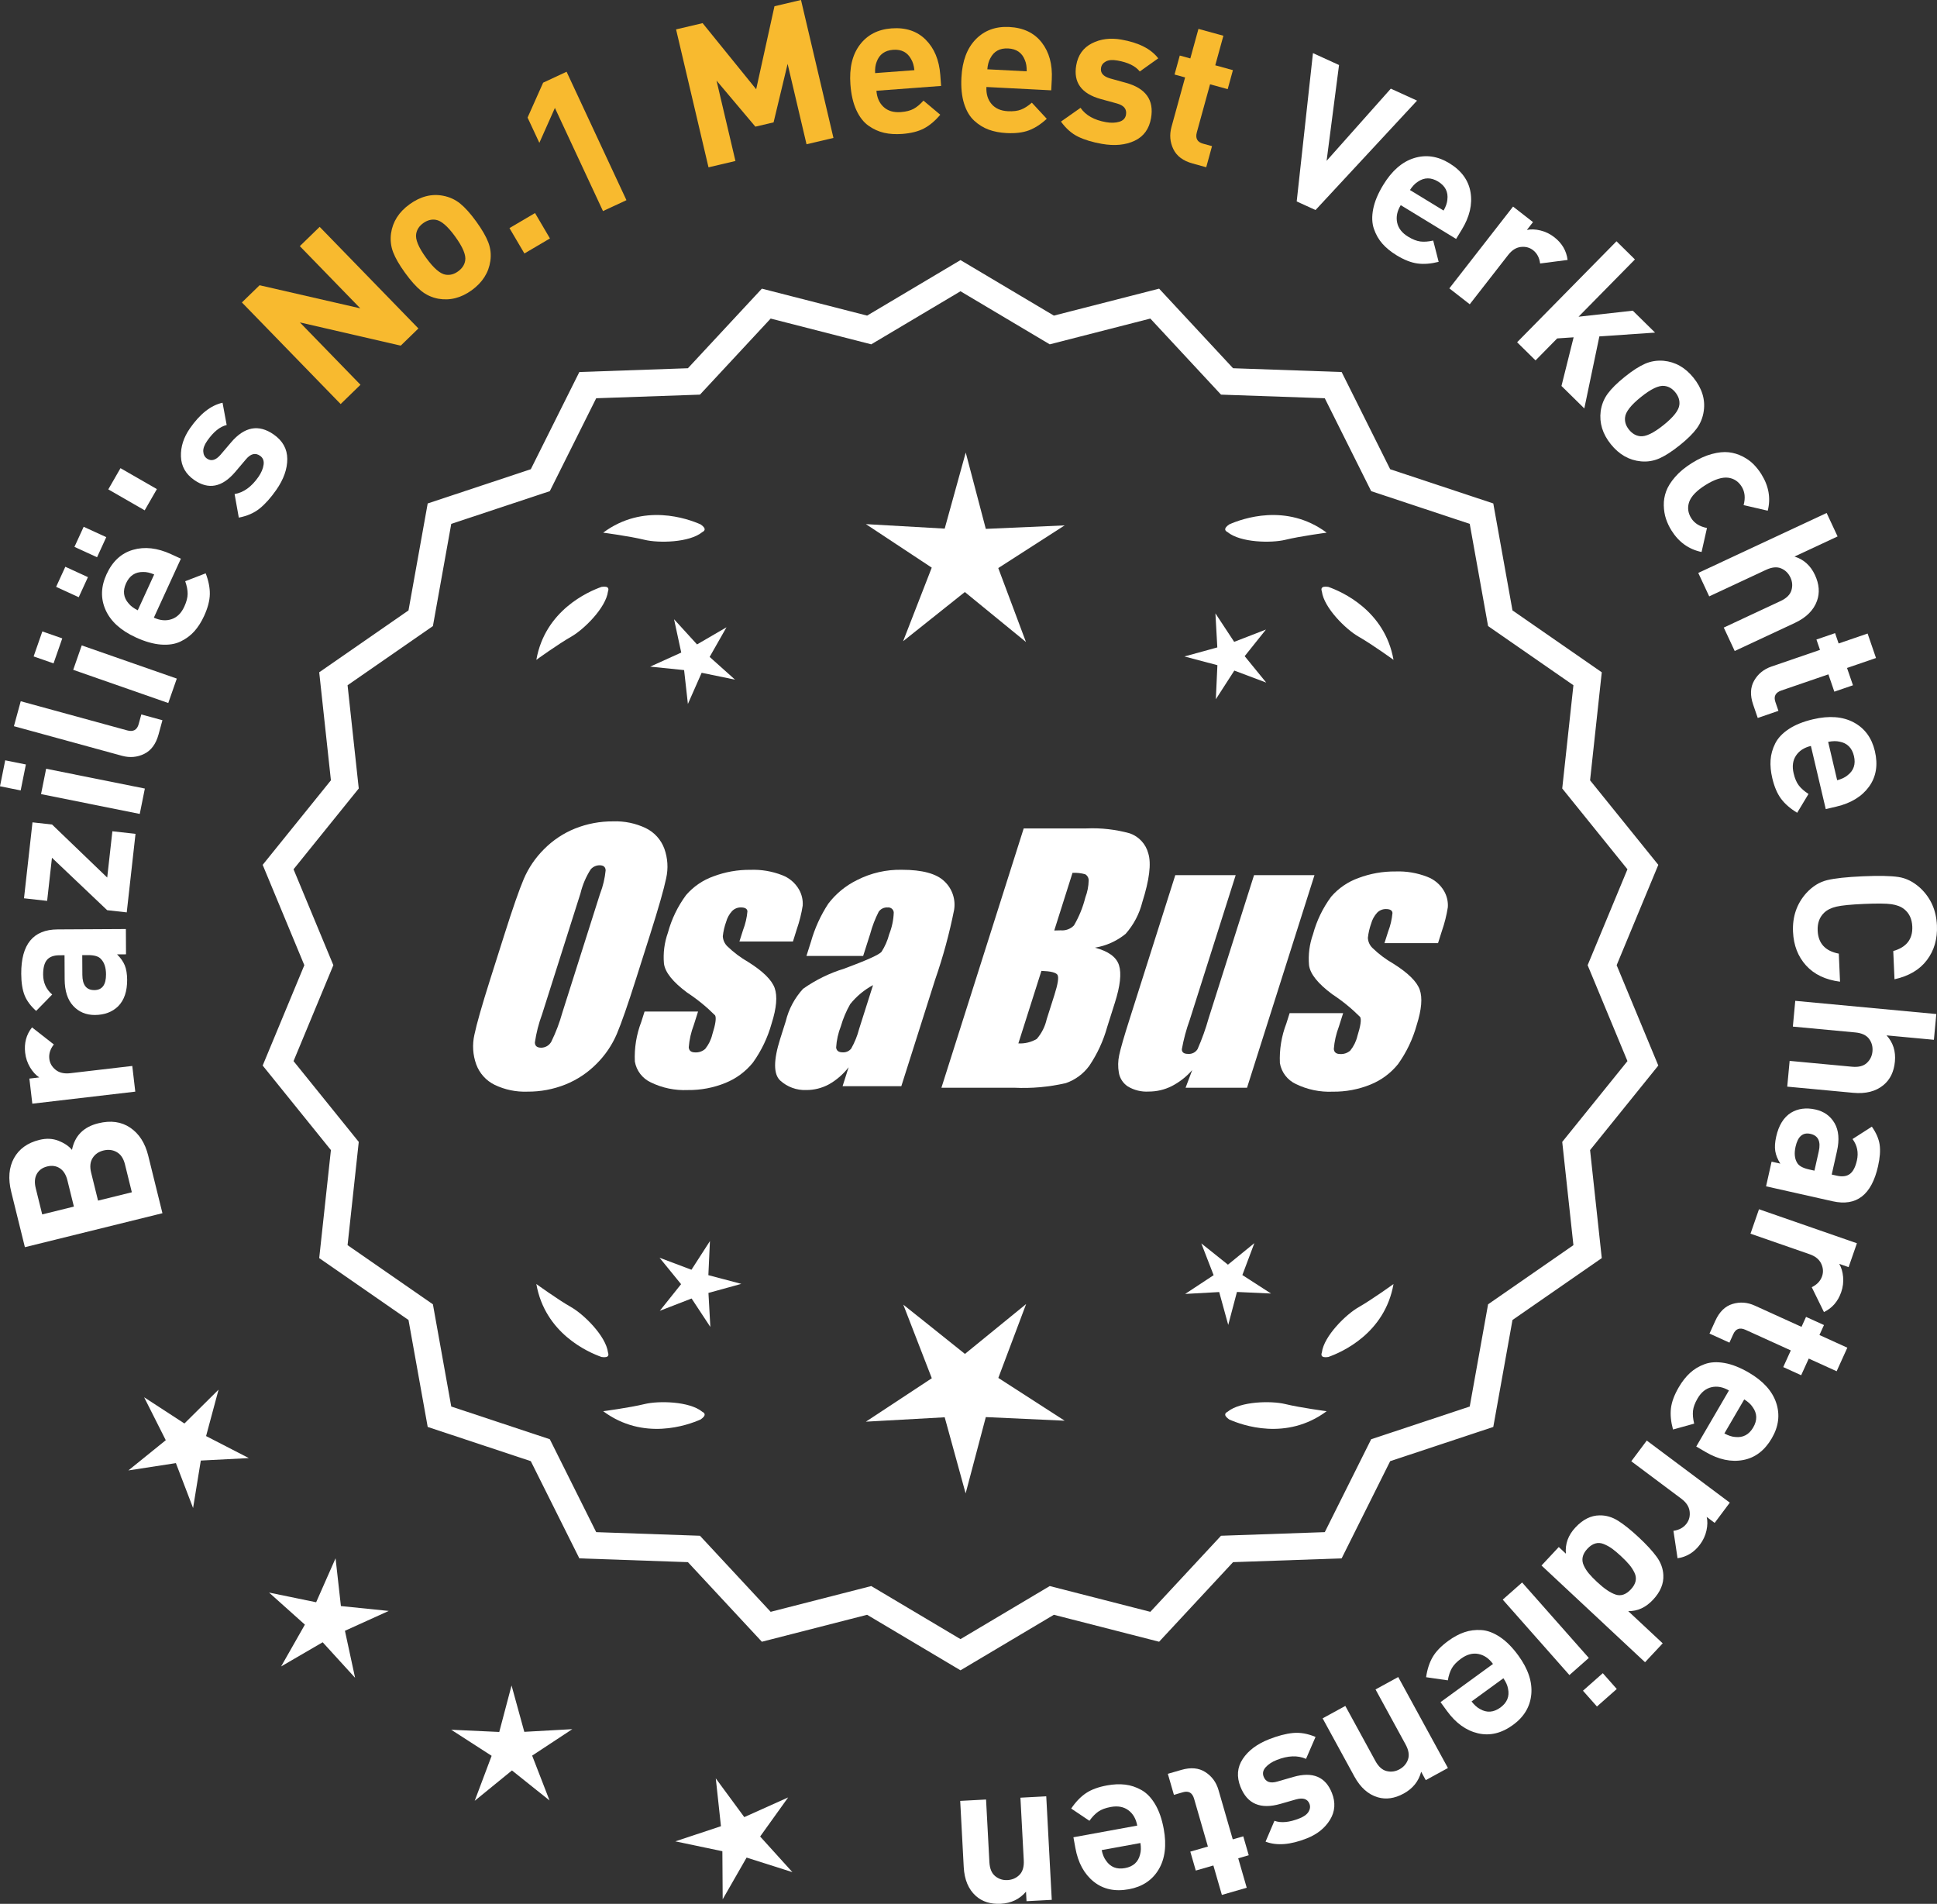 <?xml version="1.0" encoding="UTF-8"?>
<svg id="Layer_2" data-name="Layer 2" xmlns="http://www.w3.org/2000/svg" viewBox="0 0 301.777 296.56">
  <rect x="0" y="0" width="301.777" height="296.56" fill="#333333" stroke="none"/>
  <defs>
    <style>
      .cls-1 {
        fill: #f8ba2f;
      }

      .cls-2 {
        fill: #fff;
      }
    </style>
  </defs>
  <g id="Layer_1-2" data-name="Layer 1">
    <g>
      <g>
        <polygon class="cls-2" points="34.052 216.464 28.733 221.737 22.455 217.652 25.826 224.34 20 229.049 27.404 227.909 30.081 234.904 31.285 227.512 38.766 227.127 32.107 223.697 34.052 216.464"/>
        <polygon class="cls-2" points="53.112 250.176 52.28 242.733 49.254 249.585 41.918 248.075 47.5 253.07 43.797 259.582 50.272 255.816 55.321 261.35 53.74 254.028 60.563 250.936 53.112 250.176"/>
        <polygon class="cls-2" points="81.684 269.768 79.698 262.545 77.782 269.787 70.3 269.444 76.594 273.504 73.956 280.514 79.762 275.782 85.614 280.458 82.908 273.473 89.163 269.352 81.684 269.768"/>
        <polygon class="cls-2" points="118.427 286.073 122.791 279.985 115.957 283.052 111.516 277.02 112.321 284.468 105.212 286.828 112.543 288.364 112.591 295.854 116.317 289.356 123.455 291.625 118.427 286.073"/>
      </g>
      <g>
        <path class="cls-2" d="M149.641,259.556l-14.465-8.599-16.302,4.175-11.457-12.326-16.818-.586-7.52-15.055-15.972-5.301-2.974-16.563-13.831-9.586,1.813-16.73-10.57-13.094,6.453-15.542-6.453-15.542,10.57-13.094-1.813-16.73,13.831-9.586,2.974-16.563,15.972-5.301,7.52-15.055,16.818-.586,11.457-12.326,16.302,4.175,14.465-8.599,14.465,8.599,16.302-4.175,11.457,12.326,16.818.586,7.52,15.055,15.972,5.301,2.974,16.563,13.831,9.586-1.813,16.73,10.57,13.094-6.453,15.542,6.453,15.542-10.57,13.094,1.813,16.73-13.831,9.586-2.974,16.563-15.972,5.301-7.52,15.055-16.818.586-11.457,12.326-16.302-4.175-14.465,8.599ZM135.653,247.638l13.988,8.315,13.988-8.315,15.764,4.038,11.079-11.92,16.263-.567,7.272-14.558,15.445-5.126,2.876-16.017,13.375-9.27-1.753-16.179,10.222-12.662-6.24-15.029,6.24-15.029-10.222-12.662,1.753-16.178-13.375-9.27-2.876-16.017-15.445-5.126-7.272-14.558-16.263-.567-11.079-11.92-15.764,4.038-13.988-8.316-13.988,8.316-15.764-4.038-11.079,11.92-16.263.567-7.272,14.558-15.445,5.126-2.876,16.017-13.375,9.27,1.753,16.178-10.222,12.662,6.24,15.029-6.24,15.029,10.222,12.662-1.753,16.179,13.375,9.27,2.876,16.017,15.445,5.126,7.272,14.558,16.263.567,11.079,11.92,15.764-4.038Z"/>
        <path class="cls-2" d="M149.641,260.184l-14.548-8.649-16.396,4.199-11.522-12.397-16.915-.59-7.563-15.141-16.063-5.331-2.991-16.659-13.911-9.641,1.823-16.826-10.631-13.169,6.49-15.631-6.49-15.631,10.631-13.169-1.823-16.826,13.911-9.641,2.991-16.659,16.063-5.332,7.563-15.141,16.915-.59,11.522-12.397,16.396,4.199,14.548-8.648,14.548,8.648,16.396-4.199,11.522,12.397,16.915.59,7.563,15.141,16.063,5.332,2.991,16.659,13.911,9.641-1.823,16.826,10.631,13.169-6.49,15.631,6.49,15.631-10.631,13.169,1.823,16.826-13.911,9.641-2.991,16.659-16.063,5.331-7.563,15.141-16.915.59-11.522,12.397-16.396-4.199-14.548,8.649ZM135.259,250.379l14.382,8.55,14.382-8.55,16.209,4.151,11.391-12.255,16.722-.583,7.477-14.968,15.88-5.271,2.957-16.468,13.752-9.531-1.803-16.635,10.51-13.019-6.416-15.453,6.416-15.453-10.51-13.019,1.803-16.635-13.752-9.531-2.957-16.468-15.88-5.271-7.477-14.968-16.722-.583-11.391-12.255-16.209,4.151-14.382-8.55-14.382,8.55-16.209-4.151-11.392,12.255-16.721.583-7.477,14.968-15.88,5.271-2.957,16.468-13.751,9.531,1.803,16.635-10.51,13.019,6.416,15.453-6.416,15.453,10.51,13.019-1.803,16.635,13.751,9.531,2.957,16.468,15.88,5.271,7.477,14.968,16.721.583,11.392,12.255,16.209-4.151ZM149.641,256.58l-14.071-8.365-15.858,4.062-11.145-11.99-16.36-.57-7.315-14.645-15.536-5.156-2.893-16.112-13.455-9.325,1.764-16.274-10.282-12.737,6.277-15.119-6.277-15.119,10.282-12.737-1.764-16.274,13.455-9.325,2.893-16.112,15.536-5.156,7.315-14.645,16.36-.57,11.145-11.991,15.858,4.062,14.071-8.365,14.071,8.365,15.858-4.062,11.145,11.991,16.359.57,7.315,14.645,15.536,5.156,2.893,16.112,13.454,9.325-1.763,16.274,10.282,12.737-6.277,15.119,6.277,15.119-10.282,12.737,1.763,16.274-13.454,9.325-2.893,16.112-15.536,5.156-7.315,14.645-16.359.57-11.145,11.99-15.858-4.062-14.071,8.365ZM135.736,247.06l13.905,8.266,13.905-8.266,15.671,4.014,11.013-11.849,16.166-.563,7.229-14.472,15.354-5.096,2.859-15.922,13.295-9.214-1.743-16.083,10.161-12.587-6.203-14.94,6.203-14.94-10.161-12.587,1.743-16.083-13.295-9.214-2.859-15.922-15.354-5.096-7.229-14.472-16.166-.563-11.013-11.849-15.671,4.014-13.905-8.267-13.905,8.267-15.67-4.014-11.013,11.849-16.167.563-7.228,14.472-15.354,5.096-2.859,15.922-13.295,9.214,1.743,16.083-10.161,12.587,6.203,14.94-6.203,14.94,10.161,12.587-1.743,16.083,13.295,9.214,2.859,15.922,15.354,5.096,7.228,14.472,16.166.563,11.014,11.849,15.67-4.014Z"/>
      </g>
      <g>
        <polygon class="cls-2" points="110.361 198.631 110.604 193.325 107.726 197.789 102.755 195.918 106.11 200.035 102.795 204.185 107.747 202.266 110.669 206.701 110.374 201.398 115.495 199.989 110.361 198.631"/>
        <polygon class="cls-2" points="159.867 203.13 150.335 210.899 140.729 203.223 145.171 214.689 134.903 221.454 147.181 220.771 150.441 232.627 153.586 220.74 165.87 221.303 155.536 214.639 159.867 203.13"/>
        <polygon class="cls-2" points="193.555 198.613 195.425 193.643 191.308 196.998 187.159 193.683 189.078 198.635 184.643 201.557 189.946 201.262 191.354 206.384 192.712 201.249 198.018 201.492 193.555 198.613"/>
      </g>
      <g>
        <path class="cls-2" d="M191.255,219.907c-.197.099-.32.215-.359.348-.001.002-.003.003-.005.005.001 0.0.002.001.003.001-.063.227.115.505.606.846,2.043.909,8.925,3.375,15.191-1.283,0,0-4.07-.534-6.459-1.115-2.166-.527-6.98-.443-8.977,1.198Z"/>
        <path class="cls-2" d="M205.919,211.173c0.0.002-0.0.004-0.0.007.001-0.0.002-.001.003-.001.11.208.43.288,1.022.199,2.109-.742,8.805-3.676,10.161-11.365,0,0-3.325,2.407-5.461,3.625-1.936,1.104-5.378,4.471-5.703,7.036-.075.207-.085.376-.022.5Z"/>
      </g>
      <g>
        <path class="cls-2" d="M109.408,219.907c.197.099.32.215.359.348.001.002.003.003.005.005-.001 0-.002.001-.003.001.063.227-.115.505-.606.846-2.043.909-8.925,3.375-15.191-1.283,0,0,4.07-.534,6.459-1.115,2.166-.527,6.98-.443,8.977,1.198Z"/>
        <path class="cls-2" d="M94.745,211.173c-0.0.002 0.0.004 0.0.007-.001-0-.002-.001-.003-.001-.11.208-.43.288-1.022.199-2.109-.742-8.805-3.676-10.161-11.365,0,0,3.325,2.407,5.461,3.625,1.936,1.104,5.378,4.471,5.703,7.036.075.207.085.376.022.5Z"/>
      </g>
      <g>
        <path class="cls-2" d="M109.408,82.891c.197-.099.32-.215.359-.348.001-.002.003-.003.005-.005-.001-0-.002-.001-.003-.001.063-.227-.115-.505-.606-.846-2.043-.909-8.925-3.375-15.191,1.283,0,0,4.07.534,6.459,1.115,2.166.527,6.98.443,8.977-1.198Z"/>
        <path class="cls-2" d="M94.745,91.624c-0-.002 0-.004 0-.007-.001 0-.002.001-.003.001-.11-.208-.43-.288-1.022-.199-2.109.742-8.805,3.676-10.161,11.365,0,0,3.325-2.407,5.461-3.625,1.936-1.104,5.378-4.471,5.703-7.036.075-.207.085-.376.022-.5Z"/>
      </g>
      <g>
        <path class="cls-2" d="M191.255,82.891c-.197-.099-.32-.215-.359-.348-.001-.002-.003-.003-.005-.005.001-0.0.002-.001.003-.001-.063-.227.115-.505.606-.846,2.043-.909,8.925-3.375,15.191,1.283,0,0-4.07.534-6.459,1.115-2.166.527-6.98.443-8.977-1.198Z"/>
        <path class="cls-2" d="M205.919,91.624c0-.002-0-.004-0-.007.001 0.0.002.001.003.001.11-.208.43-.288,1.022-.199,2.109.742,8.805,3.676,10.161,11.365,0,0-3.325-2.407-5.461-3.625-1.936-1.104-5.378-4.471-5.703-7.036-.075-.207-.085-.376-.022-.5Z"/>
      </g>
      <g id="Group_4" data-name="Group 4">
        <g id="Group_1" data-name="Group 1">
          <path id="Path_1" data-name="Path 1" class="cls-2" d="M99.099,152.45c-1.287,4.058-2.289,6.932-3.006,8.623-.743,1.73-1.811,3.301-3.145,4.628-1.374,1.392-3.018,2.488-4.831,3.221-1.89.759-3.911,1.14-5.947,1.123-1.762.067-3.514-.296-5.104-1.059-1.333-.652-2.362-1.794-2.872-3.188-.534-1.48-.633-3.081-.285-4.615.343-1.661,1.174-4.572,2.493-8.734l2.193-6.911c1.287-4.058,2.289-6.932,3.006-8.623.743-1.73,1.811-3.301,3.145-4.628,1.374-1.392,3.018-2.488,4.831-3.221,1.89-.757,3.911-1.138,5.947-1.12,1.762-.067,3.514.296,5.104,1.059,1.332.654,2.36,1.796,2.872,3.189.534,1.48.633,3.082.285,4.616-.343,1.661-1.173,4.571-2.492,8.731l-2.194,6.909ZM93.508,139.176c.442-1.159.728-2.373.849-3.608-.025-.526-.342-.786-.951-.786-.528.006-1.028.236-1.375.634-.738,1.153-1.278,2.422-1.598,3.754l-5.99,18.863c-.521,1.405-.892,2.861-1.11,4.343,0,.552.337.824.98.824.663-.002,1.272-.367,1.586-.951.708-1.449,1.281-2.96,1.712-4.514l5.891-18.565.005.005Z"/>
          <path id="Path_2" data-name="Path 2" class="cls-2" d="M123.535,146.658h-8.337l.571-1.795c.36-.932.588-1.91.678-2.904-.032-.406-.374-.609-1.027-.609-.511-.005-1.002.199-1.36.563-.44.48-.76,1.059-.932,1.687-.261.721-.434,1.471-.516,2.234.027.588.273,1.145.692,1.559.987.957,2.09,1.787,3.283,2.47,2.283,1.433,3.65,2.78,4.102,4.039.45,1.262.298,3.1-.469,5.516-.606,2.188-1.593,4.253-2.916,6.099-1.134,1.403-2.607,2.494-4.28,3.17-1.866.76-3.866,1.137-5.881,1.11-1.989.089-3.969-.323-5.758-1.198-1.308-.611-2.234-1.824-2.479-3.246-.096-2.11.247-4.217,1.008-6.188l.507-1.598h8.334l-.665,2.097c-.426,1.113-.691,2.281-.786,3.469.038.533.375.799.995.799.573.035,1.136-.159,1.566-.539.535-.66.914-1.431,1.11-2.258.501-1.579.646-2.568.436-2.968-1.324-1.328-2.782-2.516-4.35-3.545-2.238-1.661-3.445-3.17-3.62-4.527-.144-1.635.068-3.281.622-4.825.569-2.111,1.53-4.096,2.831-5.852,1.142-1.318,2.605-2.319,4.247-2.904,1.841-.694,3.795-1.04,5.763-1.02,1.695-.065,3.385.22,4.965.837,1.093.416,2.01,1.195,2.597,2.206.446.77.652,1.655.589,2.543-.197,1.246-.505,2.473-.919,3.665l-.603,1.927v-.013Z"/>
          <path id="Path_3" data-name="Path 3" class="cls-2" d="M134.473,148.91h-8.832l.704-2.219c.594-2.102,1.506-4.101,2.703-5.929,1.19-1.558,2.727-2.818,4.489-3.678,2.159-1.102,4.557-1.651,6.981-1.598,3.183,0,5.391.602,6.626,1.807,1.207,1.138,1.77,2.801,1.503,4.439-.732,3.678-1.717,7.301-2.948,10.842l-5.275,16.619h-9.151l.939-2.948c-.833,1.085-1.877,1.991-3.069,2.663-1.084.587-2.299.892-3.532.888-1.495.057-2.952-.476-4.058-1.483-1.059-.989-1.059-3.155,0-6.499l.863-2.723c.457-1.89,1.387-3.633,2.701-5.066,1.961-1.384,4.13-2.445,6.425-3.145,3.5-1.3,5.432-2.171,5.795-2.614.543-.846.947-1.772,1.198-2.745.429-1.076.669-2.218.71-3.376-.029-.466-.43-.82-.895-.792-.018.001-.037.003-.055.005-.549-.041-1.079.21-1.395.66-.559,1.094-1.001,2.244-1.319,3.43l-1.105,3.462ZM136.017,153.449c-1.375.739-2.587,1.749-3.563,2.968-.617,1.087-1.105,2.242-1.452,3.442-.417,1.06-.665,2.179-.735,3.316.057.494.387.748,1.008.748.515.039,1.016-.18,1.337-.584.548-.968.966-2.005,1.243-3.082l2.162-6.809Z"/>
        </g>
        <g id="Group_3" data-name="Group 3">
          <path id="Path_7" data-name="Path 7" class="cls-2" d="M159.48,129.044h9.778c2.286-.102,4.574.159,6.778.773,1.417.502,2.491,1.676,2.866,3.132.482,1.573.169,4.102-.939,7.589-.458,1.832-1.352,3.527-2.606,4.939-1.376,1.117-3.019,1.855-4.768,2.143,2.092.552,3.341,1.458,3.747,2.732s.191,3.227-.647,5.852l-1.186,3.747c-.599,2.16-1.543,4.209-2.797,6.068-.911,1.247-2.181,2.187-3.64,2.694-2.64.61-5.352.853-8.059.723h-11.338l12.82-40.394h-.012ZM162.251,151.227l-3.594,11.305c1.003.055,2-.187,2.866-.697.763-.878,1.295-1.933,1.548-3.069l1.198-3.766c.552-1.731.712-2.779.481-3.145-.229-.368-1.059-.571-2.505-.622l.005-.007ZM167.095,135.959l-2.847,8.985c.425-.019.755-.025.989-.025.773.074,1.538-.207,2.08-.762.796-1.36,1.394-2.827,1.775-4.356.325-.849.501-1.747.519-2.656.007-.396-.201-.766-.545-.964-.638-.177-1.299-.25-1.96-.218l-.012-.003Z"/>
          <path id="Path_8" data-name="Path 8" class="cls-2" d="M204.789,136.329l-10.506,33.107h-9.574l1.034-2.752c-.9,1.034-1.989,1.886-3.208,2.511-1.107.552-2.327.839-3.563.837-1.145.071-2.284-.208-3.267-.799-.732-.487-1.233-1.252-1.389-2.118-.163-.914-.146-1.851.051-2.759.197-.957.742-2.86,1.649-5.7l7.089-22.332h9.409l-7.152,22.528c-.542,1.492-.956,3.028-1.236,4.59,0,.481.317.723.97.723.596.053,1.171-.237,1.483-.748.687-1.562,1.264-3.17,1.725-4.812l7.07-22.28h9.409l.005.004Z"/>
          <path id="Path_9" data-name="Path 9" class="cls-2" d="M224.031,146.912h-8.338l.571-1.795c.36-.932.588-1.91.678-2.904-.032-.406-.374-.609-1.027-.609-.511-.004-1.001.199-1.359.563-.44.48-.76,1.059-.932,1.687-.26.721-.432,1.47-.514,2.231.027.588.273,1.145.692,1.559.986.958,2.089,1.788,3.281,2.472,2.283,1.433,3.65,2.78,4.102,4.039.45,1.262.298,3.1-.469,5.516-.606,2.188-1.593,4.253-2.916,6.099-1.134,1.403-2.607,2.494-4.28,3.17-1.866.76-3.866,1.137-5.881,1.11-1.989.089-3.969-.323-5.758-1.198-1.308-.611-2.234-1.824-2.479-3.246-.096-2.11.247-4.217,1.008-6.188l.507-1.598h8.338l-.665,2.099c-.426,1.113-.691,2.281-.786,3.469.038.533.375.799.995.799.573.035,1.136-.159,1.566-.539.535-.66.914-1.431,1.11-2.258.501-1.579.646-2.568.436-2.968-1.324-1.328-2.782-2.516-4.35-3.545-2.238-1.661-3.445-3.17-3.62-4.527-.144-1.635.068-3.281.622-4.825.569-2.111,1.53-4.096,2.831-5.852,1.142-1.318,2.605-2.319,4.247-2.904,1.841-.694,3.795-1.04,5.763-1.02,1.695-.065,3.385.22,4.965.837,1.096.414,2.016,1.194,2.606,2.206.446.77.652,1.655.589,2.543-.197,1.246-.505,2.473-.919,3.665l-.609,1.921-.007-.009Z"/>
        </g>
      </g>
      <g>
        <path class="cls-2" d="M15.302,174.977c1.946-.48,3.608-.253,4.989.684,1.381.936,2.314,2.387,2.801,4.354l2.215,8.968-21.429,5.292-2.125-8.607c-.512-2.066-.369-3.821.424-5.262.794-1.441,2.113-2.39,3.96-2.846,1.083-.268,2.08-.221,2.988.14.908.361,1.605.833,2.089,1.416.438-2.194,1.8-3.574,4.088-4.139ZM9.319,181.979c-.571-.37-1.228-.463-1.97-.28-.742.184-1.279.572-1.612,1.165-.332.593-.389,1.331-.172,2.213l1.012,4.093,4.936-1.219-1.011-4.093c-.219-.883-.613-1.509-1.183-1.879ZM18.198,179.466c-.62-.357-1.312-.442-2.074-.254s-1.33.584-1.703,1.187c-.372.603-.447,1.356-.224,2.258l1.078,4.364,5.266-1.301-1.078-4.364c-.223-.902-.645-1.533-1.265-1.891Z"/>
        <path class="cls-2" d="M4.988,160.035l3.401,2.661c-.562.71-.798,1.456-.706,2.236.079.677.406,1.248.981,1.711.573.463,1.333.64,2.277.53l9.667-1.13.469,4.002-16.042,1.876-.458-3.91,1.54-.181c-.54-.353-1.017-.874-1.431-1.564-.413-.69-.67-1.446-.765-2.267-.177-1.519.178-2.84,1.065-3.963Z"/>
        <path class="cls-2" d="M19.611,144.716l.021,3.938-1.395.007c.561.555.963,1.126,1.202,1.714.24.588.363,1.336.369,2.246.01,1.798-.459,3.175-1.404,4.131-.924.894-2.131,1.344-3.619,1.352-1.364.007-2.487-.461-3.372-1.408-.883-.946-1.33-2.328-1.34-4.147l-.02-3.751-.806.004c-.889.005-1.533.246-1.934.724-.401.478-.598,1.243-.593,2.297.007,1.261.478,2.292,1.411,3.093l-2.497,2.555c-.872-.781-1.475-1.599-1.811-2.455-.335-.856-.508-1.966-.514-3.33-.024-4.588,1.864-6.892,5.667-6.912l10.633-.058ZM13.682,148.778l-.868.004.017,3.069c.007,1.592.632,2.384,1.872,2.377,1.219-.006,1.823-.826,1.815-2.459-.005-1.054-.269-1.848-.788-2.382-.353-.412-1.036-.615-2.048-.609Z"/>
        <path class="cls-2" d="M21.112,129.891l-1.366,12.23-3.05-.341-8.602-8.166-.75,6.716-3.605-.402,1.322-11.831,3.051.34,8.591,8.259.805-7.209,3.604.403Z"/>
        <path class="cls-2" d="M4.033,119.082l-.812,4.043-3.221-.647.812-4.042,3.222.646ZM22.567,122.835l-.793,3.951-15.38-3.088.794-3.951,15.379,3.087Z"/>
        <path class="cls-2" d="M25.305,112.192l-.604,2.212c-.41,1.495-1.157,2.507-2.245,3.034-1.088.528-2.238.625-3.455.291l-16.833-4.609,1.063-3.887,16.595,4.543c.938.256,1.531-.074,1.782-.991l.409-1.495,3.288.9Z"/>
        <path class="cls-2" d="M9.701,99.442l-1.359,3.893-3.103-1.083,1.358-3.893,3.104,1.083ZM27.544,105.704l-1.328,3.805-14.81-5.17,1.328-3.805,14.81,5.17Z"/>
        <path class="cls-2" d="M13.701,89.9l-1.435,3.128-3.522-1.615,1.434-3.128,3.523,1.615ZM16.556,83.673l-1.434,3.128-3.523-1.615,1.436-3.128,3.521,1.615ZM28.183,87.026l-4.212,9.186c.978.448,1.896.528,2.754.24.861-.288,1.522-.939,1.987-1.954.345-.751.519-1.417.522-1.995.004-.578-.122-1.232-.378-1.964l3.19-1.231c.445,1.16.66,2.242.643,3.245-.017,1.004-.313,2.136-.89,3.394-.432.939-.939,1.736-1.521,2.389-.584.653-1.299,1.184-2.146,1.591-.847.408-1.863.567-3.05.478-1.187-.089-2.494-.461-3.922-1.116-2.347-1.076-3.917-2.5-4.708-4.272s-.742-3.625.146-5.561c.92-2.01,2.292-3.279,4.115-3.808,1.822-.528,3.796-.306,5.918.667l1.55.71ZM24.021,89.483c-.646-.274-1.225-.402-1.732-.385-1.222-.015-2.104.57-2.646,1.754-.544,1.184-.411,2.233.396,3.149.319.397.794.75,1.424,1.062l2.558-5.58Z"/>
        <path class="cls-2" d="M24.443,76.188l-1.902,3.306-5.669-3.262,1.9-3.305,5.671,3.261Z"/>
        <path class="cls-2" d="M42.636,67.677c1.409.98,2.114,2.253,2.121,3.818.005,1.565-.565,3.17-1.711,4.815-.851,1.221-1.71,2.185-2.579,2.889-.868.705-1.956,1.182-3.263,1.43l-.656-3.668c1.398-.235,2.635-1.124,3.71-2.668.448-.644.718-1.275.808-1.892.09-.618-.094-1.085-.551-1.405-.73-.507-1.462-.324-2.196.549l-1.692,1.995c-2.025,2.367-4.149,2.776-6.37,1.229-1.323-.921-2.013-2.138-2.067-3.649s.414-2.98,1.405-4.404c1.57-2.255,3.264-3.583,5.077-3.981l.643,3.47c-1.054.248-2.065,1.067-3.033,2.458-.437.627-.643,1.184-.614,1.668.027.485.219.852.574,1.1.661.461,1.362.269,2.103-.576l1.655-1.944c2.086-2.451,4.299-2.862,6.638-1.232Z"/>
        <path class="cls-1" d="M65.188,51.163l-2.757,2.679-15.711-3.621,9.441,9.714-3.09,3.004-15.384-15.827,2.756-2.68,15.689,3.599-9.42-9.691,3.09-3.004,15.385,15.828Z"/>
        <path class="cls-1" d="M74.183,34.487c.909,1.255,1.541,2.348,1.896,3.277.354.93.46,1.894.315,2.891-.262,1.824-1.229,3.341-2.9,4.554-1.657,1.201-3.393,1.642-5.207,1.323-1.006-.19-1.894-.598-2.668-1.225-.773-.626-1.607-1.558-2.505-2.797-.898-1.238-1.521-2.317-1.87-3.239-.349-.921-.457-1.889-.325-2.904.262-1.822,1.221-3.335,2.877-4.535,1.706-1.237,3.45-1.684,5.23-1.341,1.005.19,1.892.594,2.66,1.212.766.619,1.598,1.546,2.496,2.785ZM70.919,36.853c-1.176-1.623-2.19-2.495-3.045-2.617-.664-.105-1.313.072-1.95.533-.618.449-.981,1.005-1.086,1.669-.15.849.362,2.085,1.538,3.708,1.189,1.64,2.211,2.521,3.064,2.642.664.106,1.305-.065,1.924-.514.636-.46,1.008-1.023,1.113-1.687.149-.849-.369-2.094-1.559-3.733Z"/>
        <path class="cls-1" d="M85.681,37.142l-3.981,2.342-2.327-3.954,3.982-2.342,2.326,3.955Z"/>
        <path class="cls-1" d="M97.597,31.179l-3.653,1.703-7.492-16.071-2.423,5.439-1.834-3.934,2.424-5.439,3.652-1.703,9.326,20.005Z"/>
        <path class="cls-1" d="M129.848,21.485l-4.194.987-2.946-12.523-2.187,9.113-2.837.667-6.051-7.175,2.946,12.523-4.195.987-5.055-21.485,4.134-.973,8.347,10.297,2.85-12.931,4.134-.973,5.055,21.485Z"/>
        <path class="cls-1" d="M146.622,13.385l-10.078.754c.08,1.071.453,1.914,1.121,2.527s1.559.878,2.671.795c.824-.062,1.49-.23,1.998-.507.509-.276,1.02-.703,1.536-1.281l2.62,2.198c-.799.951-1.643,1.662-2.529,2.132-.887.47-2.021.757-3.401.86-1.03.077-1.974.018-2.826-.177-.854-.195-1.665-.564-2.431-1.108s-1.396-1.356-1.893-2.438-.801-2.406-.918-3.973c-.192-2.576.295-4.639,1.465-6.187,1.169-1.548,2.814-2.402,4.938-2.561,2.206-.165,3.98.423,5.323,1.763,1.344,1.34,2.103,3.174,2.277,5.503l.127,1.7ZM142.459,10.93c-.073-.699-.24-1.267-.501-1.704-.577-1.076-1.515-1.565-2.814-1.468-1.298.097-2.152.721-2.563,1.871-.193.47-.274,1.057-.242,1.758l6.121-.457Z"/>
        <path class="cls-1" d="M163.775,14.07l-10.094-.519c-.055,1.074.21,1.957.795,2.648.585.693,1.435,1.067,2.55,1.125.825.042,1.508-.041,2.046-.251s1.101-.569,1.686-1.078l2.323,2.51c-.913.843-1.839,1.441-2.777,1.797-.94.355-2.101.497-3.483.426-1.032-.053-1.959-.23-2.782-.531-.821-.301-1.579-.77-2.271-1.405-.691-.636-1.214-1.521-1.57-2.657-.355-1.136-.493-2.488-.412-4.057.133-2.58.876-4.564,2.231-5.954,1.354-1.389,3.095-2.029,5.22-1.92,2.208.114,3.895.919,5.06,2.417,1.165,1.499,1.688,3.414,1.567,5.746l-.087,1.703ZM159.954,11.111c.016-.703-.079-1.287-.283-1.753-.438-1.14-1.307-1.743-2.607-1.811-1.3-.066-2.227.444-2.779,1.534-.25.442-.405,1.014-.461,1.714l6.131.315Z"/>
        <path class="cls-1" d="M179.329,18.396c-.294,1.69-1.15,2.868-2.566,3.533-1.417.666-3.112.827-5.086.482-1.467-.255-2.702-.628-3.708-1.117-1.006-.49-1.896-1.275-2.674-2.354l3.048-2.144c.804,1.168,2.132,1.913,3.985,2.236.773.135,1.459.112,2.057-.066.597-.179.944-.544,1.04-1.093.152-.875-.323-1.461-1.424-1.759l-2.523-.691c-3.001-.838-4.27-2.59-3.805-5.257.277-1.588,1.09-2.726,2.437-3.415,1.347-.688,2.876-.883,4.586-.585,2.708.472,4.626,1.446,5.753,2.921l-2.875,2.048c-.67-.851-1.839-1.422-3.509-1.712-.754-.131-1.345-.082-1.772.147-.429.229-.68.558-.753.985-.139.794.331,1.348,1.409,1.662l2.461.681c3.104.854,4.41,2.688,3.92,5.497Z"/>
        <path class="cls-1" d="M187.924,26.052l-2.122-.584c-1.475-.405-2.476-1.152-3.001-2.24-.526-1.087-.622-2.239-.288-3.455l2.121-7.711-1.645-.452.815-2.959,1.644.452,1.266-4.603,3.886,1.069-1.266,4.603,2.75.756-.814,2.959-2.749-.756-2.057,7.473c-.257.937.063,1.528.959,1.774l1.405.387-.904,3.288Z"/>
        <path class="cls-2" d="M220.771,15.673l-15.817,17.044-2.933-1.338,2.533-23.104,4.062,1.853-1.937,14.926,10.003-11.246,4.089,1.866Z"/>
        <path class="cls-2" d="M226.857,37.217l-8.627-5.262c-.561.917-.748,1.82-.562,2.707.185.888.754,1.622,1.706,2.203.706.43,1.345.682,1.92.753.573.071,1.238.023,1.994-.146l.848,3.313c-1.204.307-2.303.393-3.298.258-.996-.135-2.085-.563-3.266-1.284-.882-.539-1.614-1.135-2.193-1.792-.58-.656-1.023-1.429-1.328-2.317-.306-.888-.344-1.917-.116-3.084.228-1.168.752-2.423,1.57-3.764,1.345-2.206,2.942-3.597,4.795-4.173,1.854-.577,3.688-.311,5.506.797,1.887,1.151,2.986,2.663,3.298,4.535.31,1.872-.142,3.805-1.358,5.798l-.888,1.456ZM224.906,32.795c.349-.611.543-1.169.586-1.676.158-1.211-.318-2.155-1.431-2.833-1.111-.678-2.169-.67-3.174.025-.432.27-.839.699-1.222,1.289l5.24,3.196Z"/>
        <path class="cls-2" d="M244.226,40.49l-4.282.554c-.111-.899-.478-1.59-1.096-2.073-.539-.419-1.175-.586-1.908-.503-.733.084-1.393.501-1.976,1.25l-5.983,7.678-3.179-2.477,9.927-12.741,3.106,2.42-.953,1.223c.631-.137,1.337-.111,2.12.079.78.19,1.497.54,2.149,1.047,1.207.94,1.897,2.121,2.074,3.542Z"/>
        <path class="cls-2" d="M246.83,63.622l-3.558-3.501,1.892-7.578-2.562.173-3.371,3.424-2.871-2.827,15.484-15.729,2.871,2.828-8.785,8.924,8.453-.943,3.469,3.415-8.677.594-2.345,11.22Z"/>
        <path class="cls-2" d="M261.697,69.354c-1.209.97-2.269,1.654-3.18,2.054-.912.399-1.869.552-2.873.457-1.834-.172-3.397-1.064-4.689-2.676-1.281-1.596-1.806-3.308-1.575-5.135.141-1.014.504-1.922,1.092-2.725s1.479-1.682,2.673-2.64c1.191-.957,2.24-1.632,3.144-2.025.902-.393,1.865-.548,2.885-.466,1.833.172,3.391,1.056,4.671,2.652,1.318,1.645,1.851,3.364,1.595,5.159-.141,1.014-.502,1.919-1.081,2.715-.581.797-1.467,1.673-2.66,2.63ZM259.177,66.21c1.562-1.254,2.385-2.311,2.464-3.169.073-.668-.135-1.309-.626-1.921-.479-.597-1.053-.931-1.721-1.005-.855-.108-2.065.464-3.629,1.719-1.58,1.267-2.409,2.33-2.488,3.189-.074.668.128,1.3.607,1.896.491.613,1.069.956,1.738,1.029.855.109,2.073-.471,3.654-1.738Z"/>
        <path class="cls-2" d="M265.1,85.986c-1.99-.415-3.553-1.533-4.691-3.356-.361-.578-.646-1.18-.854-1.806s-.322-1.315-.342-2.07c-.021-.754.101-1.495.366-2.221.264-.726.734-1.476,1.409-2.25.673-.774,1.545-1.495,2.614-2.163,1.069-.667,2.1-1.135,3.091-1.4.99-.266,1.867-.356,2.628-.271.76.086,1.479.301,2.156.645.677.345,1.247.75,1.71,1.217.462.466.874.989,1.234,1.567,1.149,1.841,1.479,3.731.985,5.672l-3.759-.869c.302-1.115.201-2.076-.302-2.881-.504-.807-1.208-1.269-2.109-1.388-.948-.114-2.116.262-3.5,1.126-1.402.875-2.261,1.764-2.574,2.667-.289.862-.182,1.697.321,2.504.505.806,1.323,1.318,2.458,1.535l-.842,3.742Z"/>
        <path class="cls-2" d="M270.261,101.408l-1.705-3.652,8.849-4.131c.917-.428,1.48-.981,1.688-1.66.207-.679.158-1.346-.148-2.001-.314-.675-.798-1.15-1.453-1.426-.652-.276-1.439-.2-2.355.228l-8.849,4.131-1.705-3.652,19.999-9.338,1.706,3.652-6.714,3.134c1.439.445,2.501,1.398,3.183,2.859.673,1.441.779,2.794.32,4.058-.528,1.456-1.683,2.599-3.461,3.43l-9.354,4.368Z"/>
        <path class="cls-2" d="M273.849,111.838l-.714-2.082c-.497-1.447-.444-2.694.157-3.741.603-1.048,1.498-1.776,2.691-2.186l7.565-2.597-.555-1.613,2.904-.996.553,1.612,4.515-1.549,1.309,3.812-4.516,1.55.927,2.697-2.903.997-.925-2.698-7.331,2.516c-.919.315-1.227.913-.926,1.792l.473,1.378-3.225,1.107Z"/>
        <path class="cls-2" d="M284.446,126.034l-2.315-9.837c-1.046.246-1.819.747-2.321,1.502-.502.755-.625,1.675-.369,2.762.188.805.459,1.437.812,1.895s.854.898,1.506,1.318l-1.764,2.931c-1.064-.642-1.897-1.364-2.5-2.167-.604-.803-1.062-1.879-1.38-3.226-.237-1.006-.325-1.946-.266-2.82.059-.874.298-1.732.717-2.573.418-.842,1.122-1.591,2.113-2.249.992-.658,2.252-1.167,3.781-1.526,2.515-.592,4.627-.431,6.34.483,1.711.914,2.812,2.406,3.299,4.479.506,2.152.202,3.997-.912,5.533s-2.808,2.571-5.081,3.106l-1.659.39ZM286.223,121.539c.679-.181,1.214-.434,1.604-.759.973-.738,1.312-1.741,1.012-3.009-.298-1.267-1.047-2.015-2.246-2.242-.495-.118-1.087-.105-1.774.035l1.404,5.975Z"/>
        <path class="cls-2" d="M286.669,152.918c-2.268-.293-4.032-1.136-5.293-2.528-1.261-1.393-1.939-3.142-2.031-5.248-.104-2.354.583-4.36,2.061-6.018.968-1.056,2.049-1.73,3.246-2.021,1.198-.291,3.046-.491,5.545-.602,2.497-.11,4.355-.074,5.574.11,1.219.184,2.355.759,3.411,1.727,1.62,1.521,2.481,3.459,2.585,5.812.093,2.106-.428,3.908-1.562,5.406-1.133,1.498-2.816,2.493-5.05,2.985l-.193-4.398c2.062-.587,3.051-1.862,2.964-3.823-.051-1.177-.475-2.079-1.268-2.706-.493-.392-1.15-.647-1.974-.766-.822-.119-2.254-.133-4.299-.043-2.044.09-3.47.231-4.278.422-.81.19-1.442.503-1.899.937-.734.694-1.075,1.63-1.023,2.807.088,1.982,1.184,3.175,3.293,3.578l.191,4.367Z"/>
        <path class="cls-2" d="M278.444,169.267l.375-4.013,9.723.91c1.007.094,1.773-.099,2.295-.58.522-.48.818-1.081.885-1.801.069-.741-.107-1.396-.531-1.965-.425-.569-1.141-.9-2.149-.995l-9.722-.91.375-4.012,21.976,2.056-.376,4.013-7.376-.69c1.017,1.112,1.45,2.471,1.3,4.076-.147,1.584-.741,2.805-1.775,3.663-1.192.989-2.767,1.392-4.721,1.208l-10.277-.961Z"/>
        <path class="cls-2" d="M275.146,184.793l.861-3.842,1.361.306c-.422-.666-.686-1.313-.787-1.94-.104-.626-.056-1.384.144-2.271.394-1.754,1.159-2.992,2.296-3.711,1.101-.663,2.378-.832,3.83-.506,1.331.299,2.32,1.008,2.97,2.128.647,1.12.774,2.567.376,4.341l-.822,3.66.786.177c.867.194,1.55.104,2.047-.271.497-.376.861-1.077,1.092-2.105.276-1.23.049-2.341-.682-3.331l3.007-1.93c.675.956,1.079,1.889,1.215,2.798.134.909.052,2.03-.247,3.36-1.005,4.477-3.363,6.298-7.071,5.465l-10.375-2.329ZM281.836,182.164l.847.19.672-2.994c.35-1.553-.081-2.465-1.291-2.737-1.191-.267-1.963.396-2.321,1.989-.231,1.028-.152,1.861.233,2.499.253.48.871.831,1.86,1.053Z"/>
        <path class="cls-2" d="M284.165,204.385l-1.901-3.877c.814-.395,1.353-.963,1.608-1.705.225-.645.178-1.301-.137-1.968-.315-.667-.921-1.157-1.819-1.469l-9.195-3.195,1.323-3.807,15.256,5.3-1.292,3.719-1.463-.509c.332.553.534,1.23.605,2.032.072.801-.027,1.593-.299,2.374-.502,1.444-1.397,2.479-2.687,3.103Z"/>
        <path class="cls-2" d="M266.334,207.729l.911-2.004c.633-1.392,1.527-2.263,2.685-2.61,1.157-.349,2.31-.262,3.457.26l7.281,3.309.706-1.552,2.794,1.27-.706,1.553,4.346,1.975-1.667,3.669-4.346-1.975-1.18,2.596-2.794-1.27,1.18-2.596-7.056-3.207c-.884-.402-1.519-.179-1.904.667l-.603,1.327-3.104-1.411Z"/>
        <path class="cls-2" d="M264.27,225.323l5.093-8.729c-.929-.541-1.834-.711-2.718-.509s-1.607.786-2.169,1.75c-.417.714-.655,1.359-.716,1.934s0,1.239.184,1.992l-3.295.913c-.33-1.198-.438-2.295-.323-3.292.115-.998.523-2.095,1.22-3.29.521-.893,1.104-1.636,1.748-2.229.645-.593,1.408-1.051,2.291-1.373.883-.323,1.91-.382,3.082-.176,1.172.205,2.436.704,3.793,1.495,2.231,1.302,3.653,2.873,4.266,4.714.614,1.841.384,3.681-.689,5.52-1.114,1.91-2.604,3.039-4.469,3.386-1.865.347-3.808-.067-5.824-1.244l-1.473-.859ZM268.652,223.286c.617.336,1.18.521,1.688.553,1.214.134,2.147-.361,2.804-1.486.656-1.125.628-2.183-.087-3.173-.278-.426-.715-.825-1.312-1.196l-3.092,5.302Z"/>
        <path class="cls-2" d="M261.356,242.73l-.64-4.271c.897-.13,1.58-.509,2.051-1.138.408-.546.563-1.185.466-1.917-.099-.731-.528-1.382-1.29-1.951l-7.795-5.83,2.413-3.227,12.935,9.672-2.357,3.153-1.242-.928c.15.628.137,1.334-.037,2.121-.175.785-.509,1.509-1.005,2.171-.914,1.224-2.082,1.939-3.498,2.144Z"/>
        <path class="cls-2" d="M240.164,243.857l2.687-2.877,1.109,1.037c-.139-1.516.356-2.878,1.484-4.086,1.157-1.239,2.407-1.866,3.753-1.882,1.007-.021,1.975.261,2.901.844.926.583,2.001,1.445,3.225,2.588,1.208,1.128,2.134,2.135,2.778,3.02s.992,1.83,1.041,2.838c.075,1.343-.46,2.626-1.603,3.849-1.128,1.208-2.417,1.8-3.865,1.777l5.369,5.015-2.751,2.945-16.129-15.066ZM248.826,246.436c1.104,1.029,2.064,1.68,2.886,1.952.82.272,1.611,0,2.374-.815.395-.423.64-.852.734-1.286.094-.436.037-.872-.177-1.31-.212-.439-.474-.847-.787-1.223-.312-.377-.741-.819-1.284-1.327-.544-.508-1.014-.905-1.411-1.191s-.826-.523-1.286-.713c-.46-.189-.903-.222-1.329-.097-.429.124-.839.397-1.234.82-.395.423-.64.851-.734,1.286-.095.435-.04.875.165,1.321.206.446.472.865.8,1.256.329.391.756.833,1.284,1.327Z"/>
        <path class="cls-2" d="M234.12,249.173l3.02-2.669,10.39,11.753-3.021,2.669-10.388-11.753ZM246.62,263.362l3.09-2.73,2.177,2.462-3.09,2.73-2.177-2.462Z"/>
        <path class="cls-2" d="M224.431,265.142l8.171-5.948c-.634-.869-1.395-1.388-2.286-1.558-.891-.17-1.786.074-2.688.73-.668.486-1.146.981-1.432,1.483-.287.502-.498,1.135-.632,1.898l-3.385-.488c.179-1.229.521-2.278,1.027-3.145.507-.867,1.319-1.708,2.439-2.522.835-.609,1.667-1.055,2.495-1.339.829-.284,1.713-.396,2.65-.337.938.059,1.9.418,2.893,1.077.991.659,1.948,1.623,2.873,2.893,1.521,2.088,2.191,4.099,2.014,6.031-.178,1.932-1.128,3.524-2.849,4.777-1.788,1.302-3.606,1.737-5.453,1.306-1.849-.432-3.46-1.591-4.834-3.479l-1.004-1.378ZM229.263,265.037c.431.555.871.951,1.322,1.184,1.058.61,2.113.532,3.165-.234,1.053-.766,1.451-1.747,1.196-2.941-.084-.501-.325-1.042-.722-1.622l-4.962,3.613Z"/>
        <path class="cls-2" d="M206.06,267.667l3.536-1.933,4.682,8.569c.485.888,1.073,1.415,1.764,1.58.69.164,1.354.073,1.988-.274.653-.356,1.097-.87,1.331-1.54.233-.67.108-1.449-.377-2.337l-4.682-8.569,3.536-1.933,7.744,14.173-3.455,1.888-.713-1.306c-.39,1.485-1.301,2.619-2.733,3.401-1.396.763-2.74.955-4.03.577-1.486-.436-2.701-1.516-3.643-3.238l-4.948-9.059Z"/>
        <path class="cls-2" d="M193.266,278.349c-.631-1.596-.516-3.046.346-4.354s2.224-2.329,4.087-3.066c1.385-.547,2.634-.874,3.746-.981,1.114-.107,2.284.097,3.51.613l-1.482,3.419c-1.294-.577-2.816-.52-4.565.171-.729.289-1.304.666-1.72,1.13-.416.465-.521.957-.316,1.475.325.826,1.037,1.079,2.133.757l2.513-.727c2.996-.852,4.992-.019,5.987,2.5.594,1.499.494,2.893-.295,4.184-.791,1.29-1.993,2.254-3.607,2.893-2.556,1.011-4.7,1.18-6.432.509l1.383-3.247c1.016.376,2.312.253,3.887-.37.712-.281,1.19-.632,1.436-1.051.245-.419.287-.831.129-1.234-.297-.75-.987-.977-2.07-.682l-2.455.704c-3.093.889-5.164.008-6.212-2.645Z"/>
        <path class="cls-2" d="M181.944,276.307l2.114-.611c1.47-.425,2.713-.311,3.729.342,1.017.652,1.7,1.584,2.051,2.796l2.22,7.684,1.638-.474.852,2.948-1.638.474,1.325,4.586-3.871,1.119-1.325-4.586-2.74.791-.853-2.948,2.74-.791-2.151-7.446c-.27-.933-.851-1.271-1.744-1.012l-1.399.405-.947-3.276Z"/>
        <path class="cls-2" d="M167.237,286.19l9.94-1.817c-.193-1.057-.653-1.855-1.383-2.394-.729-.54-1.643-.709-2.74-.507-.812.148-1.457.387-1.933.715s-.94.807-1.393,1.437l-2.839-1.908c.695-1.031,1.459-1.826,2.29-2.388.832-.562,1.93-.967,3.292-1.216,1.017-.186,1.96-.227,2.829-.123.87.103,1.714.385,2.534.844.819.459,1.532,1.201,2.14,2.225.606,1.023,1.052,2.308,1.335,3.853.464,2.541.196,4.644-.801,6.307-.999,1.664-2.545,2.687-4.64,3.07-2.175.397-4.002.001-5.479-1.188-1.479-1.19-2.428-2.934-2.848-5.231l-.306-1.677ZM171.637,288.191c.146.687.372,1.234.678,1.641.689,1.009,1.673,1.396,2.954,1.162,1.281-.234,2.065-.944,2.352-2.131.143-.488.16-1.08.054-1.775l-6.037,1.104Z"/>
        <path class="cls-2" d="M149.599,280.525l4.025-.214.52,9.751c.053,1.011.355,1.74.908,2.187.551.447,1.188.651,1.91.612.741-.04,1.364-.311,1.866-.813.501-.503.725-1.26.67-2.271l-.519-9.751,4.023-.214.858,16.128-3.931.209-.08-1.485c-.993,1.17-2.304,1.799-3.935,1.886-1.59.084-2.884-.323-3.884-1.222-1.151-1.036-1.779-2.533-1.884-4.494l-.55-10.308Z"/>
      </g>
      <g>
        <polygon class="cls-2" points="193.917 102.211 197.232 98.062 192.28 99.981 189.358 95.545 189.653 100.848 184.532 102.257 189.666 103.615 189.423 108.921 192.302 104.457 197.273 106.328 193.917 102.211"/>
        <polygon class="cls-2" points="113.185 97.712 108.594 100.382 105.014 96.458 106.135 101.65 101.297 103.842 106.581 104.381 107.171 109.659 109.315 104.8 114.518 105.87 110.56 102.329 113.185 97.712"/>
        <polygon class="cls-2" points="153.585 82.384 150.457 70.492 147.18 82.343 134.903 81.643 145.162 88.422 140.702 99.882 150.32 92.22 159.84 100.003 155.526 88.488 165.869 81.839 153.585 82.384"/>
      </g>
    </g>
  </g>
</svg>